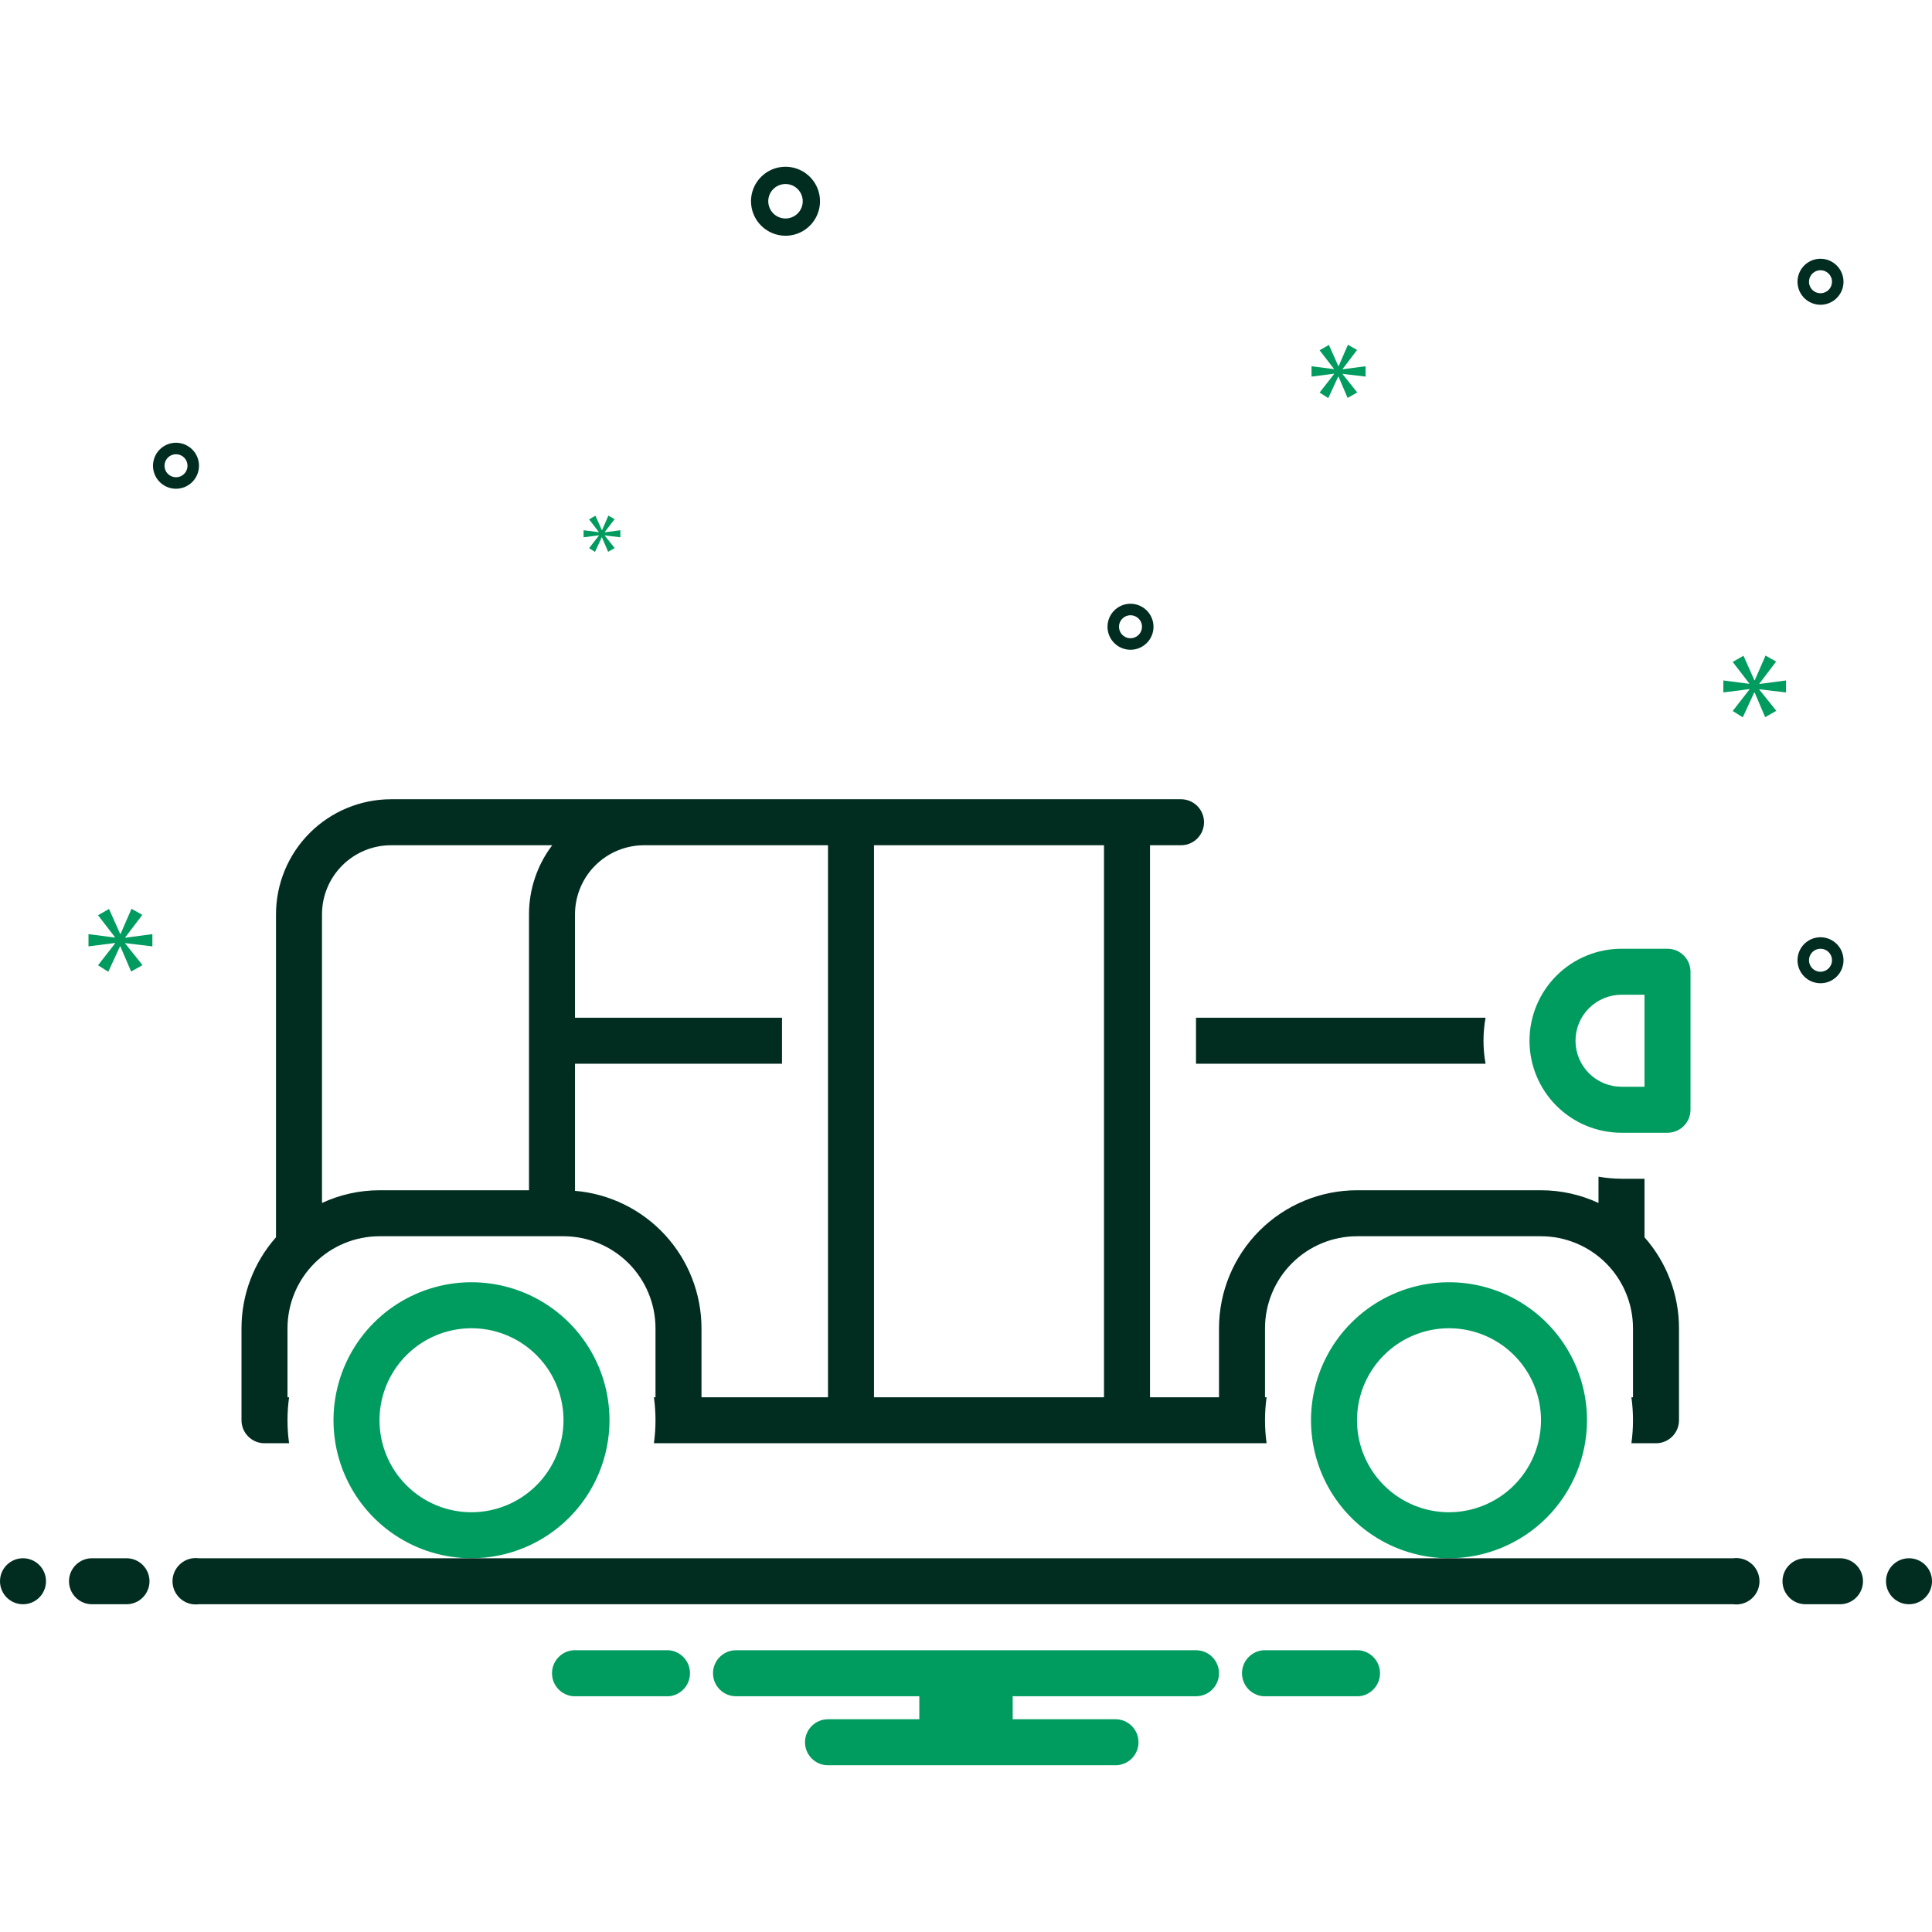 <?xml version="1.0" encoding="UTF-8"?> <svg xmlns="http://www.w3.org/2000/svg" width="350" height="350" viewBox="0 0 350 350" fill="none"><path d="M216.667 184.375V192.708H269.126C268.625 189.953 268.625 187.13 269.126 184.375H216.667Z" fill="#012D20"></path><path d="M293.75 205.208H302.083C303.188 205.208 304.248 204.769 305.03 203.988C305.811 203.206 306.25 202.147 306.25 201.042V176.042C306.25 174.937 305.811 173.877 305.03 173.095C304.248 172.314 303.188 171.875 302.083 171.875H293.75C289.33 171.875 285.091 173.631 281.965 176.757C278.839 179.882 277.083 184.121 277.083 188.542C277.083 192.962 278.839 197.201 281.965 200.327C285.091 203.452 289.33 205.208 293.75 205.208ZM293.75 180.208H297.917V196.875H293.75C291.54 196.875 289.42 195.997 287.857 194.434C286.295 192.871 285.417 190.752 285.417 188.542C285.417 186.332 286.295 184.212 287.857 182.649C289.42 181.086 291.54 180.208 293.75 180.208Z" fill="#009B5F"></path><path d="M47.917 261.458H52.373C51.987 258.694 51.987 255.889 52.373 253.125H52.083V240.625C52.088 236.206 53.846 231.97 56.971 228.845C60.095 225.721 64.331 223.963 68.75 223.958H102.083C106.502 223.963 110.738 225.721 113.863 228.845C116.987 231.97 118.745 236.206 118.75 240.625V253.125H118.461C118.846 255.889 118.846 258.694 118.461 261.458H229.456C229.07 258.694 229.07 255.889 229.456 253.125H229.167V240.625C229.172 236.206 230.929 231.97 234.054 228.845C237.178 225.721 241.415 223.963 245.833 223.958H279.167C283.585 223.963 287.822 225.721 290.946 228.845C294.071 231.97 295.828 236.206 295.833 240.625V253.125H295.544C295.93 255.889 295.93 258.694 295.544 261.458H300C301.105 261.458 302.165 261.019 302.946 260.238C303.728 259.456 304.167 258.397 304.167 257.291V240.625C304.165 234.552 301.942 228.69 297.917 224.144V213.542H293.75C292.353 213.533 290.959 213.407 289.583 213.165V217.928C286.319 216.414 282.765 215.628 279.167 215.625H245.833C239.205 215.632 232.851 218.269 228.164 222.955C223.477 227.642 220.841 233.997 220.833 240.625V253.125H208.333V153.125H213.955C215.06 153.125 216.12 152.686 216.901 151.904C217.682 151.123 218.121 150.063 218.121 148.958C218.121 147.853 217.682 146.793 216.901 146.012C216.12 145.23 215.06 144.792 213.955 144.792H70.833C65.31 144.798 60.015 146.995 56.109 150.9C52.203 154.806 50.006 160.101 50 165.625V224.144C45.974 228.69 43.751 234.552 43.75 240.625V257.291C43.75 258.397 44.189 259.456 44.97 260.238C45.752 261.019 46.812 261.458 47.917 261.458ZM158.333 153.125H200V253.125H158.333V153.125ZM104.167 215.625V192.708H141.667V184.375H104.167V165.625C104.17 162.311 105.488 159.133 107.832 156.79C110.175 154.447 113.353 153.128 116.667 153.125H150V253.125H127.083V240.625C127.074 234.358 124.713 228.322 120.468 223.713C116.222 219.103 110.401 216.254 104.156 215.73C104.157 215.694 104.167 215.661 104.167 215.625ZM58.333 165.625C58.337 162.311 59.655 159.133 61.998 156.79C64.342 154.447 67.519 153.128 70.833 153.125H100.04C97.312 156.721 95.835 161.111 95.833 165.625V215.625H68.75C65.152 215.628 61.597 216.414 58.333 217.928V165.625Z" fill="#012D20"></path><path d="M287.5 257.292C287.5 252.347 286.034 247.513 283.287 243.402C280.54 239.291 276.635 236.087 272.067 234.195C267.499 232.302 262.472 231.807 257.623 232.772C252.773 233.737 248.319 236.118 244.822 239.614C241.326 243.11 238.945 247.565 237.98 252.414C237.016 257.264 237.511 262.29 239.403 266.859C241.295 271.427 244.5 275.331 248.611 278.078C252.722 280.825 257.555 282.292 262.5 282.292C269.128 282.284 275.483 279.648 280.169 274.961C284.856 270.274 287.493 263.92 287.5 257.292ZM262.5 273.958C259.204 273.958 255.981 272.981 253.241 271.149C250.5 269.318 248.363 266.715 247.102 263.67C245.841 260.624 245.511 257.273 246.154 254.04C246.797 250.807 248.384 247.837 250.715 245.506C253.046 243.176 256.015 241.588 259.249 240.945C262.482 240.302 265.833 240.632 268.878 241.894C271.923 243.155 274.526 245.291 276.358 248.032C278.189 250.773 279.167 253.995 279.167 257.292C279.162 261.71 277.404 265.947 274.28 269.071C271.155 272.196 266.919 273.953 262.5 273.958Z" fill="#009B5F"></path><path d="M142.301 42.709C143.538 42.709 144.746 42.342 145.774 41.655C146.802 40.968 147.603 39.992 148.076 38.85C148.549 37.708 148.673 36.452 148.431 35.239C148.19 34.027 147.595 32.913 146.721 32.039C145.847 31.165 144.733 30.57 143.521 30.329C142.308 30.087 141.052 30.211 139.91 30.684C138.768 31.157 137.792 31.958 137.105 32.986C136.418 34.014 136.051 35.222 136.051 36.459C136.053 38.115 136.712 39.704 137.884 40.876C139.056 42.047 140.644 42.707 142.301 42.709ZM142.301 33.334C142.92 33.334 143.524 33.517 144.038 33.86C144.552 34.203 144.952 34.692 145.189 35.263C145.425 35.834 145.487 36.462 145.366 37.068C145.246 37.674 144.948 38.231 144.511 38.668C144.074 39.105 143.517 39.403 142.911 39.523C142.305 39.644 141.677 39.582 141.106 39.346C140.535 39.109 140.046 38.709 139.703 38.195C139.36 37.681 139.176 37.077 139.176 36.459C139.177 35.63 139.507 34.836 140.093 34.25C140.679 33.664 141.473 33.334 142.301 33.334Z" fill="#012D20"></path><path d="M329.801 169.792C328.977 169.792 328.172 170.036 327.487 170.494C326.801 170.952 326.267 171.603 325.952 172.364C325.637 173.126 325.554 173.963 325.715 174.772C325.876 175.58 326.272 176.322 326.855 176.905C327.438 177.488 328.18 177.884 328.989 178.045C329.797 178.206 330.635 178.124 331.396 177.808C332.157 177.493 332.808 176.959 333.266 176.274C333.724 175.588 333.968 174.783 333.968 173.959C333.967 172.854 333.527 171.795 332.746 171.014C331.965 170.233 330.906 169.793 329.801 169.792ZM329.801 176.042C329.389 176.042 328.987 175.92 328.644 175.691C328.301 175.462 328.034 175.137 327.877 174.756C327.719 174.375 327.678 173.956 327.758 173.552C327.839 173.148 328.037 172.777 328.328 172.486C328.62 172.194 328.991 171.996 329.395 171.915C329.799 171.835 330.218 171.876 330.599 172.034C330.979 172.192 331.305 172.459 331.534 172.801C331.763 173.144 331.885 173.547 331.885 173.959C331.884 174.511 331.665 175.041 331.274 175.431C330.883 175.822 330.354 176.041 329.801 176.042Z" fill="#012D20"></path><path d="M204.801 109.375C203.977 109.375 203.172 109.619 202.487 110.077C201.801 110.535 201.267 111.186 200.952 111.947C200.637 112.709 200.554 113.546 200.715 114.355C200.876 115.163 201.272 115.905 201.855 116.488C202.438 117.071 203.18 117.468 203.989 117.628C204.797 117.789 205.635 117.707 206.396 117.391C207.157 117.076 207.808 116.542 208.266 115.857C208.724 115.171 208.968 114.366 208.968 113.542C208.967 112.437 208.528 111.378 207.746 110.597C206.965 109.816 205.906 109.376 204.801 109.375ZM204.801 115.625C204.389 115.625 203.987 115.503 203.644 115.274C203.301 115.045 203.034 114.72 202.877 114.339C202.719 113.958 202.678 113.539 202.758 113.135C202.839 112.731 203.037 112.36 203.328 112.069C203.62 111.777 203.991 111.579 204.395 111.498C204.799 111.418 205.218 111.459 205.599 111.617C205.979 111.775 206.305 112.042 206.534 112.384C206.763 112.727 206.885 113.13 206.885 113.542C206.884 114.094 206.665 114.624 206.274 115.014C205.883 115.405 205.354 115.624 204.801 115.625Z" fill="#012D20"></path><path d="M329.801 46.875C328.977 46.875 328.172 47.119 327.487 47.577C326.801 48.035 326.267 48.686 325.952 49.447C325.637 50.209 325.554 51.046 325.715 51.855C325.876 52.663 326.272 53.405 326.855 53.988C327.438 54.571 328.18 54.968 328.989 55.128C329.797 55.289 330.635 55.206 331.396 54.891C332.157 54.576 332.808 54.042 333.266 53.356C333.724 52.671 333.968 51.866 333.968 51.042C333.967 49.937 333.527 48.878 332.746 48.097C331.965 47.316 330.906 46.876 329.801 46.875ZM329.801 53.125C329.389 53.125 328.987 53.003 328.644 52.774C328.301 52.545 328.034 52.22 327.877 51.839C327.719 51.458 327.678 51.039 327.758 50.635C327.839 50.231 328.037 49.86 328.328 49.569C328.62 49.277 328.991 49.079 329.395 48.998C329.799 48.918 330.218 48.959 330.599 49.117C330.979 49.275 331.305 49.542 331.534 49.884C331.763 50.227 331.885 50.63 331.885 51.042C331.884 51.594 331.665 52.124 331.274 52.514C330.883 52.905 330.354 53.124 329.801 53.125Z" fill="#012D20"></path><path d="M36.051 84.375C36.051 83.551 35.807 82.746 35.349 82.06C34.891 81.375 34.241 80.841 33.479 80.526C32.718 80.21 31.88 80.128 31.072 80.289C30.264 80.449 29.521 80.846 28.939 81.429C28.356 82.012 27.959 82.754 27.798 83.562C27.637 84.371 27.72 85.208 28.035 85.97C28.351 86.731 28.885 87.382 29.57 87.84C30.255 88.297 31.061 88.542 31.885 88.542C32.989 88.541 34.049 88.101 34.83 87.32C35.611 86.539 36.05 85.48 36.051 84.375ZM29.802 84.375C29.802 83.963 29.924 83.56 30.153 83.218C30.381 82.875 30.707 82.608 31.088 82.45C31.468 82.293 31.887 82.251 32.291 82.332C32.695 82.412 33.067 82.611 33.358 82.902C33.649 83.193 33.848 83.565 33.928 83.969C34.008 84.373 33.967 84.792 33.81 85.172C33.652 85.553 33.385 85.879 33.042 86.107C32.7 86.336 32.297 86.459 31.885 86.459C31.332 86.458 30.803 86.238 30.412 85.848C30.022 85.457 29.802 84.927 29.802 84.375Z" fill="#012D20"></path><path d="M22.683 169.815L25.781 165.742L23.825 164.633L21.835 169.196H21.771L19.75 164.665L17.76 165.806L20.825 169.783V169.848L16.031 169.229V171.446L20.856 170.827V170.892L17.76 174.867L19.617 176.042L21.738 171.446H21.802L23.758 176.008L25.812 174.835L22.683 170.923V170.858L27.604 171.446V169.229L22.683 169.879V169.815Z" fill="#009B5F"></path><path d="M108.502 97.015L106.719 99.304L107.79 99.979L109.01 97.334H109.046L110.173 99.961L111.356 99.286L109.554 97.031V96.994L112.387 97.334V96.056L109.554 96.431V96.394L111.337 94.048L110.212 93.411L109.067 96.038H109.029L107.865 93.427L106.719 94.086L108.483 96.375V96.413L105.723 96.056V97.334L108.502 96.977V97.015Z" fill="#009B5F"></path><path d="M323.552 125.444V123.271L318.725 123.911V123.846L321.763 119.85L319.844 118.763L317.894 123.238H317.829L315.848 118.794L313.896 119.915L316.902 123.815V123.879L312.2 123.271V125.444L316.933 124.838V124.902L313.896 128.802L315.719 129.954L317.798 125.444H317.86L319.779 129.921L321.794 128.771L318.725 124.934V124.869L323.552 125.444Z" fill="#009B5F"></path><path d="M243.225 66.846L245.846 63.398L244.19 62.46L242.508 66.321H242.452L240.744 62.487L239.058 63.454L241.652 66.819V66.873L237.598 66.35V68.225L241.679 67.7V67.756L239.058 71.121L240.631 72.115L242.425 68.225H242.479L244.135 72.085L245.873 71.094L243.225 67.783V67.727L247.387 68.225V66.35L243.225 66.9V66.846Z" fill="#009B5F"></path><path d="M4.167 290.625C6.468 290.625 8.333 288.759 8.333 286.458C8.333 284.157 6.468 282.292 4.167 282.292C1.865 282.292 0 284.157 0 286.458C0 288.759 1.865 290.625 4.167 290.625Z" fill="#012D20"></path><path d="M22.917 282.292H16.667C15.562 282.292 14.502 282.73 13.72 283.512C12.939 284.293 12.5 285.353 12.5 286.458C12.5 287.563 12.939 288.623 13.72 289.404C14.502 290.186 15.562 290.625 16.667 290.625H22.917C24.022 290.625 25.081 290.186 25.863 289.404C26.644 288.623 27.083 287.563 27.083 286.458C27.083 285.353 26.644 284.293 25.863 283.512C25.081 282.73 24.022 282.292 22.917 282.292Z" fill="#012D20"></path><path d="M333.333 282.292H327.083C325.978 282.292 324.918 282.73 324.137 283.512C323.356 284.293 322.917 285.353 322.917 286.458C322.917 287.563 323.356 288.623 324.137 289.404C324.918 290.186 325.978 290.625 327.083 290.625H333.333C334.438 290.625 335.498 290.186 336.28 289.404C337.061 288.623 337.5 287.563 337.5 286.458C337.5 285.353 337.061 284.293 336.28 283.512C335.498 282.73 334.438 282.292 333.333 282.292Z" fill="#012D20"></path><path d="M345.833 290.625C348.134 290.625 350 288.759 350 286.458C350 284.157 348.134 282.292 345.833 282.292C343.532 282.292 341.667 284.157 341.667 286.458C341.667 288.759 343.532 290.625 345.833 290.625Z" fill="#012D20"></path><path d="M246.154 298.958H228.846C227.799 299.042 226.821 299.518 226.108 300.29C225.396 301.062 225 302.074 225 303.125C225 304.176 225.396 305.188 226.108 305.96C226.821 306.733 227.799 307.208 228.846 307.292H246.154C247.201 307.208 248.179 306.733 248.892 305.96C249.604 305.188 250 304.176 250 303.125C250 302.074 249.604 301.062 248.892 300.29C248.179 299.518 247.201 299.042 246.154 298.958Z" fill="#009B5F"></path><path d="M121.154 298.958H103.846C102.799 299.042 101.821 299.518 101.109 300.29C100.396 301.062 100 302.074 100 303.125C100 304.176 100.396 305.188 101.109 305.96C101.821 306.733 102.799 307.208 103.846 307.292H121.154C122.201 307.208 123.179 306.733 123.892 305.96C124.604 305.188 125 304.176 125 303.125C125 302.074 124.604 301.062 123.892 300.29C123.179 299.518 122.201 299.042 121.154 298.958Z" fill="#009B5F"></path><path d="M216.667 298.958H133.333C132.228 298.958 131.168 299.397 130.387 300.179C129.606 300.96 129.167 302.02 129.167 303.125C129.167 304.23 129.606 305.29 130.387 306.071C131.168 306.853 132.228 307.292 133.333 307.292H166.542V311.458H150C148.895 311.458 147.835 311.897 147.054 312.679C146.272 313.46 145.833 314.52 145.833 315.625C145.833 316.73 146.272 317.79 147.054 318.571C147.835 319.353 148.895 319.792 150 319.792H202.083C203.188 319.792 204.248 319.353 205.03 318.571C205.811 317.79 206.25 316.73 206.25 315.625C206.25 314.52 205.811 313.46 205.03 312.679C204.248 311.897 203.188 311.458 202.083 311.458H183.458V307.292H216.667C217.772 307.292 218.832 306.853 219.613 306.071C220.394 305.29 220.833 304.23 220.833 303.125C220.833 302.02 220.394 300.96 219.613 300.179C218.832 299.397 217.772 298.958 216.667 298.958Z" fill="#009B5F"></path><path d="M110.417 257.292C110.417 252.347 108.95 247.513 106.203 243.402C103.456 239.291 99.552 236.087 94.984 234.195C90.416 232.302 85.389 231.807 80.539 232.772C75.69 233.737 71.235 236.118 67.739 239.614C64.243 243.11 61.862 247.565 60.897 252.414C59.932 257.264 60.428 262.29 62.32 266.859C64.212 271.427 67.416 275.331 71.527 278.078C75.639 280.825 80.472 282.292 85.417 282.292C92.045 282.284 98.399 279.648 103.086 274.961C107.773 270.274 110.409 263.92 110.417 257.292ZM85.417 273.958C82.12 273.958 78.898 272.981 76.157 271.149C73.416 269.318 71.28 266.715 70.019 263.67C68.757 260.624 68.427 257.273 69.07 254.04C69.713 250.807 71.301 247.837 73.632 245.506C75.962 243.176 78.932 241.588 82.165 240.945C85.398 240.302 88.749 240.632 91.795 241.894C94.84 243.155 97.443 245.291 99.275 248.032C101.106 250.773 102.083 253.995 102.083 257.292C102.078 261.71 100.321 265.947 97.196 269.071C94.072 272.196 89.835 273.953 85.417 273.958Z" fill="#009B5F"></path><path d="M314.003 282.292H35.997C35.404 282.214 34.802 282.264 34.23 282.438C33.658 282.612 33.13 282.906 32.681 283.3C32.231 283.695 31.872 284.181 31.625 284.725C31.378 285.27 31.251 285.861 31.251 286.458C31.251 287.056 31.378 287.647 31.625 288.192C31.872 288.736 32.231 289.222 32.681 289.616C33.13 290.011 33.658 290.305 34.23 290.479C34.802 290.653 35.404 290.703 35.997 290.625H314.003C314.595 290.703 315.198 290.653 315.77 290.479C316.342 290.305 316.87 290.011 317.319 289.616C317.769 289.222 318.128 288.736 318.375 288.192C318.622 287.647 318.749 287.056 318.749 286.458C318.749 285.861 318.622 285.27 318.375 284.725C318.128 284.181 317.769 283.695 317.319 283.3C316.87 282.906 316.342 282.612 315.77 282.438C315.198 282.264 314.595 282.214 314.003 282.292Z" fill="#012D20"></path></svg> 